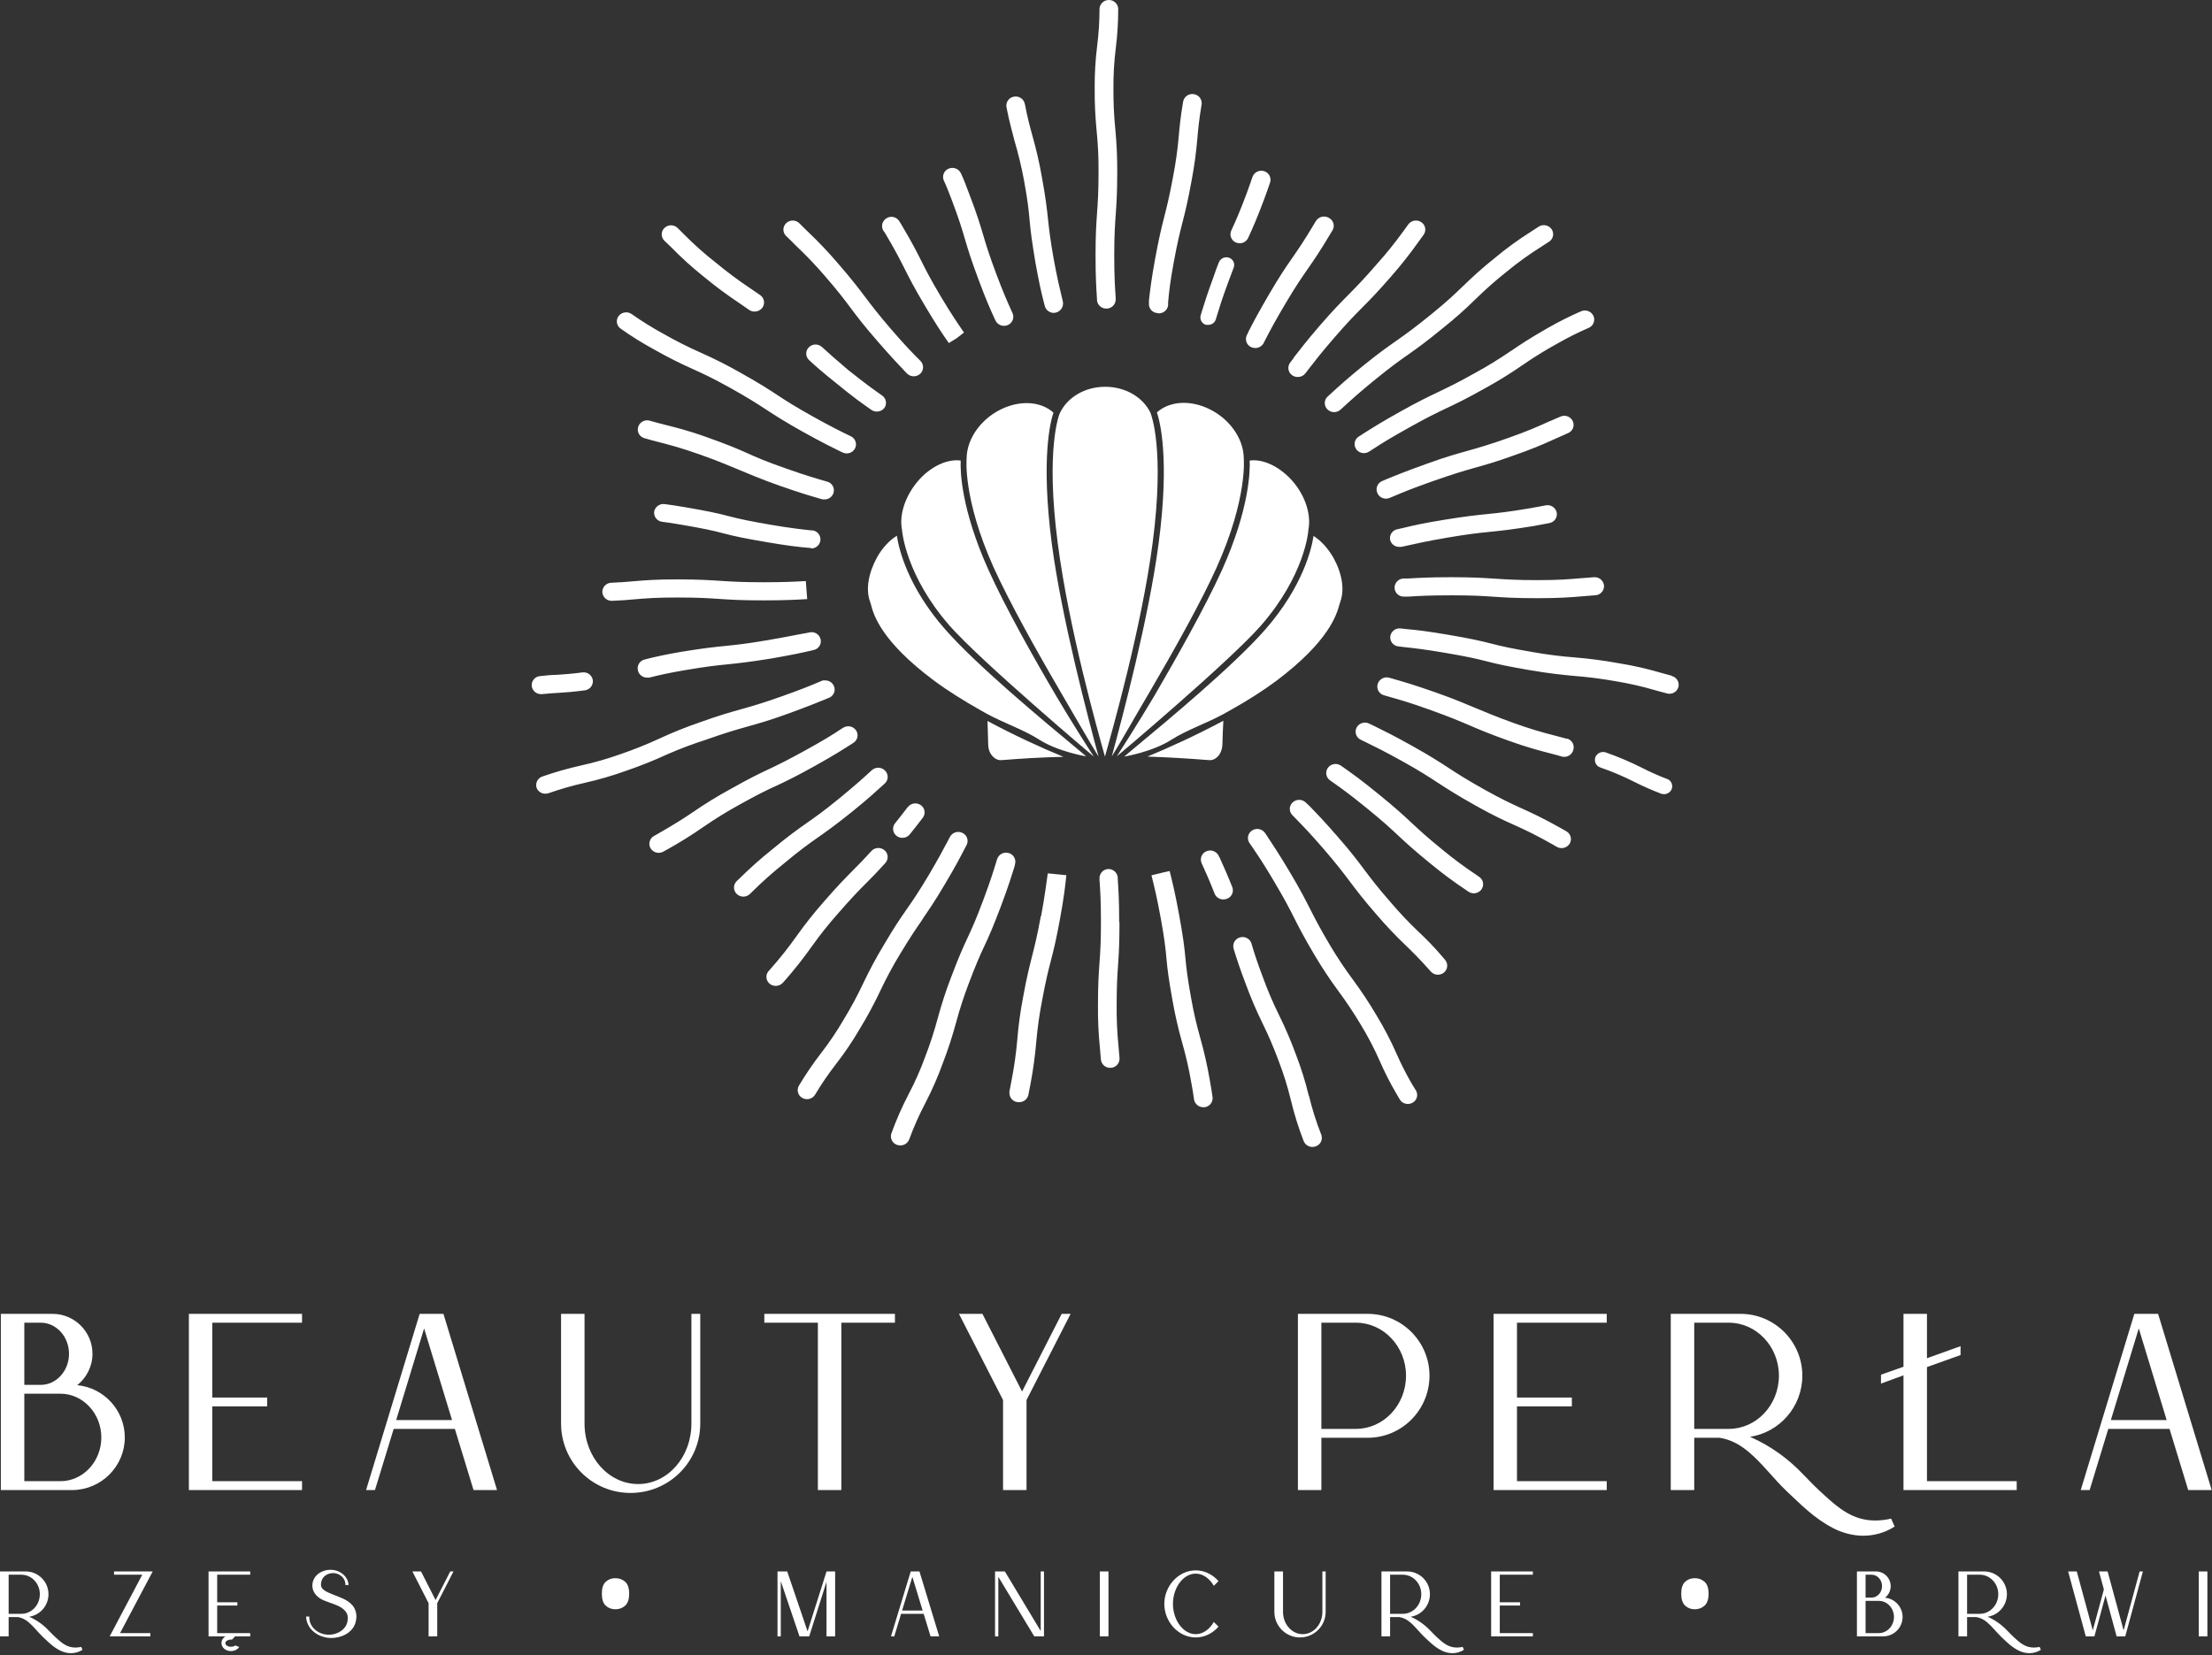 <svg width="831" height="622" viewBox="0 0 831 622" fill="none" xmlns="http://www.w3.org/2000/svg">
    <rect x="0" y="0" width="831" height="622" fill="#333333" stroke="none"/>
    <path d="M434.737 117.641C433.825 117.565 432.981 117.125 432.398 116.419C431.814 115.714 431.539 114.803 431.635 113.892V112.858C432.087 108.98 432.54 104.951 433.983 97.108C435.427 89.265 436.396 85.366 437.366 81.552C438.336 77.738 439.284 74.054 440.684 66.47C441.676 61.398 442.395 56.278 442.839 51.129C443.14 47.703 443.463 44.17 444.476 38.202C444.815 36.313 446.615 35.053 448.505 35.379C449.41 35.507 450.226 35.991 450.772 36.723C451.318 37.455 451.549 38.375 451.414 39.279C450.444 45.096 450.143 48.35 449.841 51.797C449.396 57.138 448.677 62.452 447.686 67.719C446.264 75.562 445.273 79.505 444.304 83.297C443.334 87.089 442.386 90.795 440.986 98.379C439.585 105.964 439.176 109.734 438.831 113.699V114.733C438.602 116.478 437.101 117.775 435.341 117.749L434.737 117.641ZM464.277 91.118C464.726 91.313 465.209 91.415 465.699 91.42C467.072 91.426 468.323 90.636 468.909 89.395C470.59 85.732 472.184 82.155 474.77 75.261C475.739 72.675 476.493 70.499 477.118 68.646C477.417 67.789 477.356 66.848 476.951 66.037C476.545 65.225 475.828 64.612 474.964 64.337C473.145 63.732 471.175 64.688 470.525 66.491C469.9 68.323 469.168 70.434 468.241 72.955C465.742 79.634 464.191 83.103 462.553 86.658C462.185 87.478 462.16 88.41 462.484 89.248C462.807 90.086 463.453 90.76 464.277 91.118ZM451.069 118.503C450.858 119.246 450.953 120.043 451.334 120.715C451.715 121.387 452.349 121.879 453.094 122.08C453.374 122.111 453.656 122.111 453.935 122.08C455.259 122.081 456.421 121.2 456.779 119.925L457.124 118.805C458.05 115.702 459.041 112.492 461.303 106.351C462.144 104.046 462.855 102.193 463.458 100.599C463.743 99.882 463.725 99.081 463.408 98.379C463.091 97.676 462.503 97.132 461.777 96.871C460.255 96.304 458.556 97.035 457.921 98.53C457.274 100.146 456.542 102.064 455.766 104.412C453.461 110.704 452.448 114 451.457 117.189L451.069 118.503ZM468.909 124.967L468.435 125.872C468.023 126.684 467.957 127.628 468.254 128.489C468.55 129.35 469.183 130.054 470.008 130.44C470.501 130.668 471.038 130.786 471.581 130.784C472.897 130.794 474.109 130.072 474.727 128.91L475.179 128.005C477.054 124.385 478.82 120.981 482.914 114.086C487.008 107.192 489.055 104.283 491.338 100.986C493.622 97.69 495.928 94.393 499.957 87.585L500.452 86.788C501.008 85.994 501.195 84.999 500.964 84.058C500.732 83.117 500.106 82.321 499.246 81.875C497.602 80.889 495.474 81.374 494.42 82.974L493.859 83.879C489.895 90.558 487.719 93.682 485.435 96.979C483.151 100.275 480.846 103.593 476.817 110.488C472.787 117.383 470.741 121.283 468.909 124.838V124.967ZM485.974 134.577L484.702 136.236C484.148 136.955 483.91 137.869 484.044 138.768C484.178 139.666 484.673 140.471 485.413 140.997C486.04 141.448 486.796 141.682 487.568 141.665C488.67 141.68 489.715 141.178 490.39 140.308L491.662 138.649C493.967 135.675 496.337 132.594 501.185 126.992C506.313 121.067 508.985 118.374 511.85 115.487C514.716 112.6 517.538 109.756 522.817 103.658C526.404 99.562 529.777 95.283 532.922 90.838L534.797 88.253C535.34 87.523 535.559 86.603 535.404 85.707C535.25 84.811 534.734 84.018 533.978 83.513C532.403 82.418 530.246 82.76 529.087 84.288L527.169 86.939C524.115 91.164 520.843 95.227 517.366 99.112C512.238 105.037 509.566 107.73 506.722 110.617C503.878 113.505 501.013 116.349 495.734 122.446C490.757 128.242 488.322 131.431 485.974 134.447V134.577ZM512.173 137.377C506.097 142.312 503.103 145.048 500.215 147.698L498.793 148.991C498.116 149.596 497.716 150.453 497.688 151.361C497.659 152.269 498.004 153.149 498.643 153.795C499.986 155.168 502.174 155.235 503.598 153.946L505.02 152.654C507.843 150.068 510.773 147.396 516.677 142.592C522.58 137.787 526.006 135.352 529.173 133.133C532.34 130.914 535.831 128.414 542.101 123.265C546.337 119.889 550.394 116.293 554.253 112.492C557.995 108.817 561.929 105.344 566.038 102.085C570.142 98.7 574.46 95.583 578.966 92.756L581.961 90.817C582.723 90.325 583.252 89.544 583.427 88.654C583.601 87.764 583.407 86.842 582.887 86.098C581.761 84.534 579.598 84.143 577.996 85.215L575.109 87.089C570.377 90.074 565.85 93.371 561.557 96.957C557.325 100.339 553.269 103.935 549.405 107.73C546.496 110.531 543.76 113.181 537.684 118.115C531.608 123.049 528.419 125.355 525.079 127.703C521.74 130.052 518.465 132.293 512.173 137.377ZM567.74 131.797C563.418 134.777 558.945 137.531 554.339 140.049C547.466 143.906 543.824 145.63 540.312 147.31C536.8 148.991 532.922 150.822 525.812 154.808C518.702 158.794 515.448 160.863 512.13 162.974L510.493 164.03C509.715 164.5 509.163 165.269 508.968 166.156C508.773 167.044 508.95 167.973 509.459 168.727C510.124 169.702 511.23 170.283 512.41 170.278C513.082 170.272 513.739 170.078 514.306 169.718L515.965 168.662C519.219 166.508 522.559 164.482 529.324 160.69C536.089 156.898 539.709 155.153 543.393 153.408C547.078 151.662 550.762 149.917 557.851 145.931C562.65 143.3 567.31 140.424 571.813 137.313C576.109 134.329 580.561 131.574 585.149 129.061C588.937 126.891 592.843 124.935 596.849 123.2C597.687 122.846 598.347 122.168 598.68 121.32C599.012 120.473 598.989 119.527 598.616 118.697C597.78 116.965 595.724 116.203 593.962 116.973C589.748 118.817 585.634 120.881 581.638 123.157C574.657 127.122 571.102 129.535 567.783 131.797H567.74ZM553.52 175.923C557.42 174.846 561.449 173.769 569.141 170.989C574.268 169.221 579.302 167.193 584.223 164.913L589.071 162.759C589.914 162.421 590.583 161.755 590.925 160.914C591.266 160.072 591.25 159.128 590.881 158.299C590.078 156.555 588.032 155.771 586.27 156.532C584.417 157.307 582.844 158.018 581.271 158.686C577.738 160.281 574.075 161.94 566.706 164.547C559.337 167.154 555.502 168.231 551.624 169.33C547.746 170.429 543.717 171.485 536.025 174.264C528.333 177.044 524.476 178.573 520.749 180.125L519.262 180.771C518.415 181.104 517.741 181.768 517.395 182.61C517.049 183.452 517.062 184.399 517.431 185.231C517.964 186.534 519.233 187.386 520.641 187.386C521.12 187.386 521.594 187.298 522.041 187.127L523.55 186.481C527.32 184.886 530.897 183.4 538.416 180.771C545.936 178.142 549.62 177.022 553.563 175.923H553.52ZM525.704 205.506C525.962 205.538 526.222 205.538 526.48 205.506L528.635 205.032C532.383 204.191 536.283 203.308 543.867 202.015C551.452 200.723 555.567 200.27 559.661 199.861C563.754 199.451 567.827 199.02 575.928 197.706C578.298 197.297 580.237 196.909 582.068 196.564C582.966 196.407 583.763 195.897 584.281 195.148C584.799 194.399 584.996 193.473 584.826 192.578C584.397 190.715 582.564 189.531 580.689 189.906C578.944 190.23 577.005 190.617 574.7 191.005C566.835 192.341 563 192.751 558.907 193.16C554.813 193.569 550.741 194 542.639 195.315C534.538 196.629 530.897 197.469 527.04 198.417L524.885 198.891C523.994 199.077 523.214 199.612 522.72 200.378C522.226 201.143 522.059 202.074 522.257 202.963C522.683 204.504 524.107 205.554 525.704 205.506ZM593.595 217.313C589.502 217.658 585.623 218.002 577.673 218.002C569.723 218.002 565.866 217.722 561.772 217.464C557.678 217.205 553.563 216.904 545.354 216.904C537.145 216.904 532.857 217.162 528.828 217.399H527.212C526.298 217.438 525.436 217.84 524.818 218.515C524.2 219.189 523.875 220.083 523.916 220.997C523.97 221.917 524.395 222.775 525.094 223.376C525.792 223.977 526.704 224.269 527.622 224.186H529.259C533.375 223.928 537.274 223.712 545.354 223.712C553.434 223.712 557.204 223.971 561.298 224.251C565.392 224.531 569.486 224.789 577.673 224.789C585.86 224.789 590.148 224.445 594.199 224.1L599.305 223.691C600.22 223.651 601.081 223.25 601.7 222.575C602.318 221.9 602.643 221.007 602.602 220.092C602.43 218.194 600.776 216.779 598.874 216.904C596.935 217.033 595.255 217.162 593.595 217.313ZM628.069 253.941C626.604 253.575 625.29 253.187 623.975 252.821C618.715 251.272 613.361 250.063 607.945 249.201C602.533 248.21 597.075 247.491 591.592 247.046C586.311 246.643 581.055 245.974 575.842 245.043C567.977 243.707 564.228 242.888 560.242 241.854C556.256 240.82 552.27 239.936 544.169 238.557C536.068 237.178 532.297 236.747 528.354 236.403L526.2 236.166C524.305 235.923 522.567 237.248 522.3 239.139C522.198 240.046 522.464 240.957 523.039 241.666C523.615 242.375 524.451 242.823 525.36 242.909L527.514 243.168C531.349 243.577 535.314 244.03 542.919 245.323C550.525 246.615 554.533 247.477 558.497 248.511C562.462 249.546 566.491 250.429 574.57 251.808C582.65 253.187 586.895 253.553 590.945 253.963C596.225 254.359 601.482 255.02 606.695 255.945C611.847 256.786 616.941 257.944 621.95 259.414C623.329 259.801 624.686 260.189 626.259 260.577C626.553 260.662 626.858 260.706 627.164 260.706C628.735 260.717 630.12 259.676 630.547 258.164C630.768 257.289 630.63 256.363 630.165 255.59C629.7 254.817 628.945 254.263 628.069 254.049V253.941ZM626.259 292.724C622.975 291.459 619.76 290.021 616.628 288.414C612.314 286.252 607.866 284.367 603.313 282.769C601.731 282.194 599.978 282.976 599.348 284.536C599.073 285.29 599.112 286.123 599.456 286.848C599.8 287.573 600.421 288.13 601.18 288.393C605.509 289.892 609.734 291.677 613.827 293.736C617.138 295.411 620.532 296.914 623.997 298.239C624.364 298.368 624.75 298.434 625.139 298.433C626.383 298.44 627.512 297.702 628.004 296.559C628.609 295.048 627.877 293.332 626.367 292.724H626.259ZM588.726 277.642L584.18 276.435C579.078 275.161 574.044 273.629 569.098 271.846C561.686 269.217 557.98 267.536 554.403 266.093C550.827 264.649 546.862 262.839 539.127 260.125C531.392 257.41 527.342 256.225 523.248 255.061L521.891 254.674C520.069 254.165 518.169 255.181 517.581 256.979C517.304 257.868 517.402 258.832 517.854 259.646C518.306 260.46 519.072 261.053 519.973 261.288L521.33 261.676C525.316 262.818 529.087 263.831 536.779 266.588C544.471 269.346 547.853 270.768 551.624 272.384C555.395 274 559.1 275.616 566.706 278.331C574.312 281.046 578.449 282.08 582.37 283.093C583.792 283.459 585.193 283.825 586.679 284.278C586.995 284.363 587.321 284.406 587.649 284.407C589.191 284.426 590.56 283.425 591.01 281.951C591.325 281.066 591.258 280.089 590.825 279.256C590.392 278.422 589.632 277.806 588.726 277.555V277.642ZM588.489 312.417C587.821 312.007 587.153 311.619 586.464 311.253C579.289 307.224 575.454 305.5 571.769 303.82C568.085 302.139 564.573 300.566 557.743 296.753C550.913 292.939 547.638 290.806 544.234 288.587C540.83 286.368 537.404 284.127 530.294 280.162C523.55 276.392 519.93 274.625 516.418 272.901L514.371 271.91C512.655 271.051 510.566 271.709 509.653 273.397C509.231 274.208 509.159 275.156 509.452 276.022C509.744 276.888 510.377 277.597 511.204 277.986L513.251 278.977C516.677 280.658 520.21 282.382 526.803 286.044C533.396 289.707 536.908 292.013 540.312 294.232C543.717 296.451 547.142 298.67 554.231 302.656C561.32 306.642 565.133 308.323 568.796 309.982C573.657 312.134 578.403 314.536 583.016 317.178C583.663 317.523 584.245 317.868 584.826 318.213C586.477 319.183 588.598 318.69 589.653 317.092C590.137 316.323 590.287 315.389 590.067 314.506C589.848 313.624 589.278 312.869 588.489 312.417ZM554.511 328.684C550.206 325.815 546.05 322.73 542.058 319.441C535.96 314.485 533.159 311.878 530.207 309.12C527.256 306.362 524.282 303.604 517.991 298.498C511.182 292.939 507.821 290.569 504.266 288.07L503.792 287.747C502.231 286.631 500.067 286.955 498.901 288.479C498.357 289.206 498.13 290.122 498.272 291.019C498.414 291.916 498.913 292.718 499.655 293.241L500.129 293.564C503.727 296.106 506.852 298.304 513.488 303.712C519.585 308.668 522.386 311.275 525.338 314.033C528.29 316.79 531.263 319.548 537.555 324.655C541.699 328.074 546.013 331.282 550.482 334.264L551.646 335.061C552.241 335.471 552.948 335.689 553.671 335.686C554.804 335.699 555.872 335.16 556.536 334.243C557.077 333.511 557.294 332.588 557.135 331.692C556.976 330.796 556.456 330.004 555.696 329.503L554.511 328.684ZM533.267 350.488C529.478 346.897 525.882 343.106 522.494 339.134C517.344 333.23 515.061 330.17 512.647 326.96C510.234 323.75 507.843 320.496 502.585 314.464C497.328 308.431 494.721 305.737 492.006 302.936L490.627 301.644C489.277 300.268 487.082 300.202 485.65 301.493C484.973 302.098 484.573 302.955 484.545 303.863C484.516 304.771 484.861 305.651 485.5 306.298L486.857 307.698C489.507 310.413 492.243 313.214 497.156 318.902C502.068 324.59 504.632 327.973 506.938 331.032C509.243 334.092 511.764 337.496 517.064 343.594C520.577 347.713 524.303 351.647 528.225 355.379C530.832 357.922 533.31 360.313 537.511 365.075C538.185 365.845 539.16 366.285 540.183 366.281C541.015 366.276 541.821 365.987 542.467 365.463C543.167 364.884 543.603 364.047 543.676 363.142C543.749 362.237 543.453 361.341 542.855 360.658C538.546 355.509 535.874 352.988 533.267 350.467V350.488ZM530.444 407.37C528.317 403.71 526.396 399.933 524.692 396.058C522.52 391.125 520.03 386.339 517.237 381.73C514.505 377.084 511.534 372.582 508.338 368.242C505.249 364.081 502.373 359.766 499.72 355.315C495.777 348.678 494.01 345.166 492.287 341.784C490.563 338.401 488.667 334.609 484.53 327.671C480.393 320.733 478.066 317.286 475.912 314.011L475.265 313.041C474.167 311.461 472.015 311.032 470.396 312.072C469.623 312.553 469.081 313.329 468.894 314.22C468.707 315.11 468.891 316.039 469.405 316.79L470.073 317.76C472.357 321.1 474.511 324.224 478.562 331.075C482.612 337.927 484.293 341.18 486.103 344.757C487.913 348.334 489.679 351.889 493.752 358.719C496.484 363.365 499.454 367.867 502.65 372.207C505.739 376.368 508.616 380.682 511.268 385.134C513.934 389.52 516.309 394.076 518.379 398.773C520.153 402.853 522.167 406.824 524.411 410.666L525.834 413.101C526.467 414.189 527.634 414.855 528.893 414.846C529.495 414.85 530.088 414.701 530.617 414.415C531.421 413.996 532.019 413.266 532.271 412.395C532.524 411.524 532.408 410.588 531.953 409.804L530.444 407.37ZM491.662 411.679C490.404 406.45 488.799 401.31 486.857 396.295C485.021 391.265 482.914 386.338 480.544 381.536C478.259 376.911 476.23 372.164 474.468 367.316C472.313 361.628 471.172 358.094 470.159 354.56C469.59 352.747 467.674 351.722 465.85 352.255C464.949 352.49 464.183 353.083 463.731 353.897C463.279 354.712 463.18 355.675 463.458 356.564C464.578 360.227 465.763 363.868 467.983 369.729C469.824 374.764 471.931 379.698 474.296 384.509C476.567 389.133 478.595 393.872 480.372 398.708C482.214 403.486 483.74 408.381 484.939 413.359C486.193 418.597 487.798 423.743 489.744 428.765C490.446 430.551 492.445 431.45 494.247 430.79C495.112 430.515 495.828 429.902 496.234 429.09C496.64 428.279 496.7 427.338 496.402 426.481C494.496 421.663 492.934 416.717 491.726 411.679H491.662ZM458.05 322.091L457.856 321.638C457.037 319.9 454.986 319.128 453.224 319.893C452.379 320.234 451.71 320.906 451.373 321.752C451.035 322.598 451.058 323.546 451.435 324.375L451.629 324.827C453.03 327.887 454.344 330.795 456.305 335.837C456.852 337.158 458.15 338.012 459.58 337.992C460.006 337.993 460.429 337.921 460.829 337.776C461.694 337.501 462.411 336.888 462.816 336.076C463.222 335.265 463.283 334.324 462.984 333.467C460.916 328.231 459.558 325.344 458.115 322.091H458.05ZM450.897 389.982C449.484 385.019 448.333 379.984 447.449 374.9C446.07 367.316 445.661 363.567 445.295 359.624C444.929 355.681 444.411 351.695 442.989 343.895C441.438 335.406 440.447 331.463 439.413 327.326L437.086 327.844L432.583 328.921C433.638 333.23 434.565 336.807 436.073 345.08C437.452 352.664 437.883 356.392 438.228 360.335C438.573 364.278 439.09 368.264 440.512 376.085C441.437 381.349 442.631 386.563 444.088 391.706C445.511 396.667 446.662 401.702 447.536 406.788C447.988 409.244 448.333 411.312 448.57 413.101C448.827 414.816 450.304 416.083 452.039 416.074H452.491C453.405 415.983 454.242 415.526 454.814 414.808C455.386 414.09 455.644 413.171 455.529 412.26C455.271 410.386 454.926 408.231 454.452 405.646C453.544 400.365 452.358 395.137 450.897 389.982ZM435.815 328.124L436.913 327.887L439.219 327.326L435.815 328.124ZM420.452 346.567C420.452 338.336 420.172 334.394 419.914 330.235V329.761C419.753 327.857 418.092 326.436 416.186 326.572C414.35 326.743 412.974 328.329 413.062 330.171V330.645C413.342 334.695 413.601 338.53 413.601 346.545C413.601 354.56 413.321 358.008 413.041 361.994C412.76 365.98 412.48 369.944 412.48 377.895C412.439 383.204 412.683 388.512 413.213 393.796C413.342 395.175 413.45 396.554 413.579 398.105C413.727 399.915 415.253 401.301 417.07 401.272H417.307C418.221 401.228 419.081 400.821 419.695 400.142C420.31 399.463 420.629 398.567 420.582 397.652C420.452 396.036 420.323 394.593 420.194 393.171C419.689 388.088 419.459 382.981 419.504 377.873C419.504 370.16 419.763 366.411 420.043 362.446C420.323 358.482 420.56 354.496 420.56 346.545L420.452 346.567ZM391.021 344.24C389.642 351.846 388.694 355.487 387.724 359.322C386.755 363.157 385.742 367.057 384.32 374.9C383.314 380.143 382.595 385.437 382.165 390.758C381.724 395.878 381.004 400.97 380.011 406.012C379.817 407.068 379.623 408.059 379.45 408.986L379.213 410.127V410.795C379.229 411.741 379.632 412.639 380.329 413.278C381.026 413.918 381.954 414.243 382.898 414.178C384.588 414.188 386.045 412.993 386.367 411.334L386.561 410.257C386.755 409.309 386.97 408.296 387.164 407.197C388.147 401.951 388.866 396.658 389.319 391.339C389.767 386.22 390.486 381.128 391.473 376.085C392.874 368.458 393.8 364.816 394.791 361.003C395.782 357.189 396.773 353.268 398.195 345.447C399.725 337.087 400.156 333.101 400.609 328.878L393.628 328.188C393.024 332.239 392.615 336.117 391.128 344.218L391.021 344.24ZM381.282 324.849C381.567 323.963 381.474 322.999 381.025 322.183C380.577 321.368 379.812 320.773 378.912 320.539C377.096 320.029 375.199 321.034 374.603 322.823L374.473 323.233C373.288 327.111 372.189 330.752 369.41 338.186C366.631 345.619 365.101 348.959 363.42 352.557C361.74 356.155 360.102 359.818 357.301 367.251C355.401 372.191 353.754 377.225 352.367 382.333C351.044 387.337 349.447 392.264 347.584 397.092C345.823 401.932 343.735 406.647 341.336 411.205C338.852 415.959 336.692 420.875 334.872 425.921C334.579 426.778 334.643 427.716 335.048 428.526C335.453 429.336 336.165 429.95 337.027 430.23C337.416 430.357 337.823 430.423 338.233 430.424C339.669 430.447 340.975 429.594 341.53 428.269C343.29 423.467 345.37 418.788 347.756 414.264C350.233 409.47 352.392 404.518 354.22 399.441C356.147 394.447 357.808 389.355 359.197 384.186C360.531 379.24 362.113 374.365 363.937 369.578C366.652 362.382 368.247 358.805 369.884 355.336C371.522 351.867 373.224 348.011 376.046 340.491C378.869 332.971 380.032 329.136 381.26 325.172L381.282 324.849ZM346.485 345.533C348.64 342.279 351.096 338.918 355.104 332.045C358.788 325.861 360.662 322.285 362.3 319.117L363.119 317.566C363.54 316.761 363.616 315.818 363.327 314.956C363.038 314.094 362.411 313.387 361.589 312.998C359.874 312.127 357.776 312.787 356.87 314.485L356.052 316.058C354.349 319.268 352.626 322.522 349.028 328.641C345.042 335.32 342.887 338.444 340.582 341.741C338.276 345.037 335.992 348.355 331.963 355.228C329.201 359.803 326.669 364.513 324.379 369.341C322.172 374.038 319.712 378.613 317.01 383.044C314.424 387.496 311.544 391.772 308.392 395.843C305.408 399.703 302.66 403.739 300.161 407.93C299.685 408.707 299.549 409.645 299.785 410.526C300.021 411.406 300.609 412.15 301.411 412.584C303.081 413.543 305.211 412.999 306.216 411.356C308.588 407.368 311.208 403.533 314.059 399.872C317.366 395.6 320.389 391.116 323.108 386.448C325.908 381.847 328.461 377.101 330.757 372.228C332.958 367.575 335.396 363.037 338.061 358.633C342.133 351.867 344.309 348.743 346.593 345.447L346.485 345.533ZM341.034 303.26C339.612 305.113 338.212 306.944 336.272 309.357C335.692 310.055 335.426 310.962 335.536 311.863C335.646 312.765 336.123 313.581 336.854 314.119C337.472 314.594 338.229 314.851 339.009 314.851C340.075 314.853 341.086 314.379 341.767 313.559C343.77 311.081 345.192 309.249 346.658 307.31C347.216 306.59 347.454 305.672 347.315 304.772C347.177 303.871 346.674 303.067 345.925 302.549C344.406 301.499 342.34 301.769 341.142 303.173L341.034 303.26ZM314.748 343.357C319.876 337.453 322.548 334.738 325.392 331.873C327.546 329.718 329.572 327.671 332.61 324.288C333.22 323.62 333.53 322.731 333.469 321.828C333.408 320.925 332.981 320.086 332.286 319.505C330.817 318.262 328.627 318.405 327.331 319.828C324.401 323.082 322.418 325.064 320.35 327.154C317.549 329.977 314.64 332.907 309.383 338.983C305.813 343.037 302.455 347.273 299.321 351.673C296.352 355.879 293.159 359.921 289.755 363.782L288.828 364.816C288.203 365.477 287.877 366.366 287.926 367.274C287.975 368.183 288.395 369.031 289.087 369.621C289.739 370.183 290.574 370.49 291.435 370.483C292.421 370.482 293.364 370.077 294.042 369.363L295.034 368.264C298.6 364.189 301.951 359.932 305.074 355.509C308.083 351.291 311.312 347.235 314.748 343.357ZM307.056 314.851C310.31 312.567 313.692 310.197 319.984 305.134C326.275 300.071 329.227 297.291 332.459 294.361C333.116 293.735 333.488 292.867 333.488 291.959C333.488 291.051 333.116 290.183 332.459 289.556C331.108 288.185 328.912 288.137 327.503 289.449C324.358 292.336 321.47 294.964 315.351 299.985C309.232 305.005 306.043 307.181 302.898 309.4C299.752 311.619 296.197 314.119 289.97 319.29C285.696 322.714 281.604 326.361 277.711 330.214L276.763 331.119C276.111 331.748 275.743 332.615 275.743 333.521C275.743 334.427 276.111 335.294 276.763 335.923C278.145 337.278 280.357 337.278 281.74 335.923L282.688 334.997C286.437 331.295 290.378 327.792 294.495 324.504C300.571 319.419 303.717 317.2 307.056 314.851ZM291.974 295.137C295.594 293.413 299.343 291.625 306.431 287.66C313.52 283.696 316.687 281.649 320.005 279.538L320.587 279.15C321.362 278.676 321.908 277.906 322.1 277.018C322.291 276.131 322.11 275.203 321.6 274.453C320.51 272.875 318.365 272.446 316.752 273.483L316.149 273.849C312.917 276.004 309.685 278.029 302.898 281.778C296.111 285.527 292.405 287.359 288.871 289.018C285.338 290.677 281.481 292.53 274.392 296.537C269.567 299.158 264.885 302.035 260.366 305.156C257.177 307.31 253.902 309.465 247.072 313.365L245.693 314.14C244.897 314.579 244.313 315.322 244.073 316.198C243.834 317.075 243.96 318.012 244.422 318.794C245.074 319.844 246.224 320.481 247.46 320.475C248.081 320.476 248.69 320.312 249.227 320.001L250.584 319.268C255.33 316.63 259.94 313.754 264.395 310.65C268.747 307.65 273.249 304.875 277.883 302.333C284.691 298.541 288.096 296.882 291.866 295.18L291.974 295.137ZM265.429 277.9C272.906 275.25 276.633 274.216 280.512 273.117C284.39 272.018 288.419 270.962 296.111 268.161C303.803 265.36 307.444 263.852 311.193 262.322C312.601 261.874 313.558 260.568 313.563 259.09C313.528 257.183 311.959 255.662 310.051 255.686H309.125L308.435 255.966C304.686 257.561 301.131 259.047 293.633 261.698C286.135 264.348 282.429 265.382 278.551 266.481C274.673 267.58 270.665 268.635 262.973 271.415C257.793 273.188 252.708 275.231 247.74 277.534C242.954 279.746 238.056 281.709 233.067 283.416C228.136 285.169 223.099 286.609 217.985 287.725C213.171 288.808 208.423 290.168 203.765 291.797C202.904 292.077 202.191 292.691 201.786 293.501C201.381 294.311 201.318 295.249 201.61 296.106C202.155 297.439 203.467 298.297 204.907 298.261C205.31 298.26 205.71 298.194 206.092 298.067C210.523 296.511 215.041 295.216 219.623 294.189C225.001 292.979 230.297 291.432 235.481 289.556C240.666 287.776 245.757 285.734 250.735 283.437C255.499 281.354 260.367 279.52 265.322 277.943L265.429 277.9ZM288.376 240.561C280.533 241.918 276.676 242.306 272.604 242.716C268.532 243.125 264.417 243.556 256.359 244.87C249.895 245.969 246.103 246.831 242.289 247.8C241.353 247.986 240.538 248.556 240.043 249.371C239.547 250.186 239.416 251.172 239.682 252.088C240.109 253.6 241.493 254.641 243.065 254.63C243.358 254.663 243.655 254.663 243.948 254.63C247.611 253.682 251.317 252.864 257.479 251.808C265.3 250.472 269.157 250.063 273.229 249.653C277.301 249.244 281.416 248.792 289.496 247.499C297.102 246.184 301.045 245.344 304.858 244.461L305.656 244.267C306.553 244.092 307.341 243.559 307.837 242.791C308.333 242.022 308.495 241.085 308.284 240.195C307.818 238.339 305.943 237.205 304.083 237.652L303.286 237.825C299.558 238.449 295.701 239.311 288.268 240.583L288.376 240.561ZM203.636 260.836C205.79 260.599 207.643 260.491 209.496 260.383C212.362 260.189 215.335 260.017 219.709 259.414C220.616 259.306 221.443 258.84 222.006 258.12C222.568 257.4 222.819 256.485 222.704 255.578C222.395 253.693 220.628 252.407 218.739 252.691C214.624 253.23 211.909 253.402 209.044 253.596C207.105 253.596 205.208 253.833 202.903 254.07C201.987 254.136 201.136 254.568 200.544 255.27C199.951 255.972 199.668 256.884 199.757 257.798C199.977 259.552 201.48 260.86 203.248 260.836H203.636ZM229.922 225.78C233.455 225.651 235.998 225.436 238.54 225.199C242.612 224.854 246.469 224.531 254.355 224.531C262.241 224.531 266.205 224.789 270.299 225.069C274.392 225.35 278.508 225.608 286.717 225.608C294.926 225.608 299.106 225.371 303.242 225.134L302.725 218.347C298.61 218.584 294.732 218.8 286.717 218.8C278.702 218.8 274.888 218.541 270.794 218.282C266.701 218.024 262.564 217.722 254.355 217.722C246.146 217.722 241.966 218.089 237.915 218.433C235.481 218.649 233.024 218.864 229.663 218.993C228.749 219.01 227.879 219.39 227.244 220.049C226.61 220.707 226.263 221.591 226.28 222.505C226.396 224.408 228.017 225.866 229.922 225.78ZM304.815 206.087C306.622 206.09 308.116 204.681 308.22 202.877C308.323 201.074 306.999 199.503 305.203 199.301H304.729C300.894 198.891 296.908 198.46 289.259 197.146C281.61 195.832 277.646 194.991 273.66 193.936C269.674 192.88 265.666 192.018 257.608 190.639C254.419 190.079 251.877 189.713 249.679 189.432C247.787 189.175 246.035 190.476 245.736 192.363C245.581 194.186 246.877 195.812 248.688 196.069C250.843 196.327 253.213 196.693 256.294 197.232C264.137 198.568 267.907 199.387 271.872 200.442C275.836 201.498 279.865 202.338 287.945 203.717C296.025 205.096 299.903 205.527 303.867 205.872H304.341L304.815 206.087ZM309.836 187.666C311.322 187.659 312.64 186.706 313.111 185.296C313.402 184.41 313.312 183.443 312.863 182.626C312.413 181.808 311.645 181.215 310.74 180.986C307.013 179.931 303.178 178.832 295.4 176.096C287.622 173.359 284.304 171.916 280.555 170.213C276.806 168.511 273.057 166.982 265.472 164.267C257.888 161.552 253.622 160.604 249.701 159.591C247.934 159.139 246.167 158.686 244.077 158.083C242.26 157.56 240.356 158.57 239.768 160.367C239.477 161.253 239.567 162.22 240.016 163.037C240.465 163.854 241.234 164.448 242.138 164.676C244.293 165.323 246.146 165.775 247.956 166.249C251.92 167.283 255.648 168.231 263.038 170.838C270.428 173.445 274.155 175.148 277.732 176.591C281.309 178.035 285.273 179.845 293.051 182.581C300.829 185.317 304.966 186.502 308.801 187.601C309.112 187.67 309.432 187.692 309.749 187.666H309.836ZM245.65 131.28C250.421 134.001 255.325 136.482 260.345 138.713C264.05 140.394 267.541 141.967 274.371 145.78C281.201 149.594 284.476 151.727 287.88 153.946C291.285 156.166 294.71 158.406 301.82 162.371C308.931 166.335 312.593 168.102 316.127 169.847L316.493 170.02C316.984 170.255 317.521 170.38 318.066 170.386C319.382 170.395 320.594 169.673 321.212 168.511C321.624 167.7 321.69 166.755 321.393 165.894C321.097 165.033 320.464 164.329 319.639 163.944L319.251 163.75C315.761 162.069 312.163 160.302 305.332 156.489C298.502 152.675 295.206 150.542 291.802 148.301C288.397 146.061 284.993 143.863 277.883 139.898C273.154 137.208 268.292 134.756 263.318 132.551C258.48 130.41 253.756 128.022 249.162 125.398C245.075 123.169 241.119 120.709 237.312 118.029C235.741 116.923 233.579 117.245 232.399 118.762C231.852 119.486 231.626 120.402 231.772 121.298C231.919 122.194 232.426 122.99 233.175 123.502C237.173 126.343 241.339 128.94 245.65 131.28ZM308.801 130.397C307.383 129.102 305.195 129.159 303.846 130.526C303.205 131.17 302.856 132.048 302.881 132.956C302.905 133.864 303.301 134.722 303.975 135.331C306.28 137.485 309.103 139.985 314.102 143.949C320.565 149.292 324.013 151.684 327.309 153.989C327.934 154.444 328.692 154.679 329.464 154.657C330.572 154.656 331.615 154.138 332.286 153.257C333.287 151.75 332.915 149.722 331.446 148.668C328.107 146.319 324.982 144.1 318.519 138.929C313.757 134.878 311.021 132.443 308.801 130.397ZM252.179 92.928C256.019 96.861 260.099 100.552 264.395 103.981C268.608 107.461 272.995 110.726 277.538 113.763C278.766 114.603 279.994 115.422 281.373 116.413C281.999 116.865 282.756 117.1 283.528 117.081C284.642 117.08 285.692 116.563 286.372 115.681C286.916 114.954 287.143 114.038 287.001 113.141C286.859 112.244 286.36 111.442 285.618 110.919C284.196 109.906 282.925 109.045 281.653 108.204C277.279 105.277 273.058 102.127 269.006 98.767C264.87 95.541 260.941 92.058 257.242 88.339C256.402 87.456 255.54 86.594 254.57 85.667C253.191 84.326 250.994 84.326 249.615 85.667C248.957 86.293 248.585 87.162 248.585 88.07C248.585 88.978 248.957 89.846 249.615 90.472L252.179 92.928ZM298.869 92.174C302.653 95.733 306.249 99.487 309.642 103.421C314.791 109.346 317.075 112.384 319.488 115.616C321.901 118.848 324.336 122.08 329.572 128.113C334.807 134.146 337.651 137.119 340.431 140.049L340.732 140.351C342.086 141.706 344.265 141.763 345.688 140.48C346.358 139.865 346.75 139.004 346.775 138.094C346.799 137.185 346.454 136.304 345.817 135.654L345.516 135.352C342.672 132.487 339.978 129.75 334.872 123.825C329.766 117.9 327.395 114.754 325.09 111.695C322.785 108.635 320.221 105.231 314.942 99.133C311.473 95.063 307.798 91.173 303.932 87.477C302.79 86.357 301.648 85.323 300.355 83.944C299.006 82.577 296.818 82.52 295.4 83.814C294.725 84.423 294.33 85.281 294.305 86.189C294.281 87.097 294.63 87.975 295.271 88.619C296.585 89.869 297.77 91.011 298.869 92.174ZM332.308 87.262C336.316 94.005 338.018 97.367 339.828 100.965C341.637 104.563 343.426 108.075 347.498 114.927C351.57 121.778 353.962 125.376 356.461 128.91L359.37 127.122L362.149 124.967C359.844 121.584 357.668 118.503 353.531 111.565C349.394 104.628 347.799 101.417 346.097 98.013C344.395 94.609 342.478 90.838 338.341 83.9L338.125 83.577C337.98 83.325 337.822 83.081 337.651 82.845C336.503 81.333 334.351 81.025 332.825 82.155C332.07 82.683 331.562 83.495 331.416 84.404C331.27 85.314 331.498 86.243 332.049 86.981L332.308 87.262ZM357.581 75.196C360.339 82.5 361.417 86.12 362.537 89.955C363.657 93.79 364.821 97.582 367.6 105.037C370.38 112.492 371.909 115.961 373.547 119.516L373.956 120.399C374.767 122.134 376.805 122.915 378.567 122.166C379.412 121.823 380.082 121.155 380.427 120.311C380.772 119.467 380.761 118.52 380.398 117.685L379.989 116.801C378.438 113.354 376.843 109.777 374.193 102.71C371.543 95.643 370.38 91.743 369.302 88.102C368.225 84.461 367.018 80.432 364.174 73.02C362.968 69.788 362.02 67.289 361.029 65.177C360.234 63.426 358.191 62.624 356.418 63.367C355.571 63.701 354.896 64.364 354.547 65.205C354.197 66.045 354.204 66.992 354.565 67.827C355.47 69.723 356.418 72.115 357.581 75.196ZM384.665 67.59C386.065 75.239 386.474 78.988 386.819 82.953C387.164 86.917 387.681 90.838 388.974 98.595C390.31 105.92 391.128 109.734 392.098 113.397L392.486 114.927C392.873 116.489 394.28 117.584 395.89 117.577C396.929 117.555 397.907 117.08 398.566 116.276C399.225 115.472 399.499 114.42 399.316 113.397L398.95 111.867C398.088 108.269 397.183 104.563 395.868 97.431C394.533 89.912 394.102 86.012 393.714 82.349C393.326 78.686 392.852 74.399 391.408 66.513C390.496 61.283 389.309 56.105 387.853 51C386.948 47.725 386.087 44.536 385.009 39.042C384.62 37.167 382.794 35.956 380.916 36.327C380.015 36.474 379.211 36.977 378.684 37.722C378.158 38.468 377.952 39.393 378.115 40.291C379.257 46.13 380.269 49.513 381.088 52.767C382.532 57.644 383.726 62.591 384.665 67.59ZM415.626 115.961H415.863C416.778 115.916 417.637 115.51 418.252 114.83C418.866 114.151 419.185 113.256 419.138 112.341V111.867C418.858 107.816 418.599 103.981 418.599 95.966C418.599 87.951 418.88 84.504 419.16 80.518C419.44 76.532 419.72 72.567 419.72 64.617C419.755 59.294 419.518 53.972 419.009 48.673C418.494 43.562 418.256 38.426 418.298 33.289C418.249 28.197 418.544 23.108 419.181 18.056C419.789 13.203 420.091 8.317 420.086 3.426C420.081 2.505 419.706 1.623 419.046 0.98C418.386 0.336 417.496 -0.017 416.574 0.001C414.675 -0.024 413.109 1.484 413.062 3.383C413.06 8.015 412.765 12.643 412.179 17.237C411.516 22.54 411.207 27.881 411.252 33.224C411.21 38.563 411.455 43.899 411.985 49.212C412.503 54.337 412.74 59.487 412.696 64.638C412.696 72.352 412.416 76.101 412.136 80.087C411.856 84.073 411.575 88.037 411.575 95.988C411.575 103.938 411.834 108.161 412.114 112.341V112.815C412.283 114.62 413.813 115.991 415.626 115.961Z" fill="white"/>
    <path d="M469.48 173.067C474.026 172.443 479.463 174.761 484.009 179.129C489.892 184.833 492.834 192.945 491.497 199.274V199.363C491.497 199.452 491.497 199.452 491.497 199.541C491.497 199.719 490.16 216.21 473.758 235.017C461.992 248.477 420.544 283.419 419.563 284.221C419.831 283.864 428.12 270.85 433.558 261.669C441.669 247.764 452.722 228.243 459.14 214.07C469.391 191.162 469.658 176.9 469.48 173.067ZM376.243 285.647C375.173 285.736 374.193 285.38 373.301 284.577C372.053 283.508 371.251 281.725 371.251 279.764C371.162 276.822 371.073 273.881 370.984 270.939C380.967 276.288 391.218 281.012 399.508 284.399C391.574 284.577 383.909 285.023 376.243 285.647ZM415.106 284.31C412.343 274.505 401.469 235.909 397.368 204.087C392.733 168.7 397.903 155.686 398.17 155.24C401.023 149.179 407.708 145.346 415.196 145.346C422.683 145.346 429.368 149.179 432.221 155.151C432.399 155.686 437.658 168.521 433.023 203.998C428.833 235.909 417.87 274.505 415.106 284.31ZM435.251 204.354C439.53 172.087 435.697 158.182 434.627 154.973C439.084 150.961 446.215 150.248 453.168 153.19C461.368 156.666 467.162 164.421 467.251 172.087V172.176C467.251 172.354 468.767 187.151 457.09 213.179C451.296 226.104 441.045 244.377 432.132 259.619C426.694 268.8 420.9 279.14 417.691 284.221C421.613 269.692 431.508 232.611 435.251 204.354ZM459.229 279.764C459.14 281.725 458.427 283.508 457.179 284.577C456.288 285.38 455.307 285.736 454.237 285.647C446.572 285.023 438.817 284.577 431.062 284.31C439.262 280.923 449.602 276.199 459.586 270.85C459.407 273.792 459.318 276.822 459.229 279.764ZM503.53 226.104C503.441 226.371 503.352 226.817 503.173 227.262C502.104 231.006 499.341 240.9 479.463 255.875C474.293 259.708 468.232 263.541 461.814 267.107C461.101 267.552 460.299 267.909 459.586 268.354C452.99 271.92 445.769 274.327 440.065 277.981C432.845 282.616 422.327 284.31 422.327 284.31C422.327 284.31 424.555 282.438 425.625 281.547C438.817 270.583 463.419 250.171 475.363 236.533C489.446 220.399 492.744 206.226 493.458 201.413C496.221 203.106 498.806 205.959 500.856 209.435C504.154 215.318 505.224 221.469 503.53 226.104ZM371.34 214.159C377.669 228.243 388.722 247.853 396.923 261.758C402.36 271.029 410.65 283.953 410.917 284.31C409.936 283.508 368.577 248.566 356.722 235.106C340.232 216.21 338.984 199.719 338.895 199.541C338.895 199.452 338.895 199.452 338.895 199.363V199.274C337.558 192.945 340.588 184.923 346.382 179.129C350.839 174.761 356.365 172.443 360.911 173.067C360.733 176.9 361 191.162 371.34 214.159ZM412.7 284.31C409.491 279.14 403.608 268.889 398.26 259.708C389.346 244.466 379.184 226.193 373.301 213.268C361.624 187.24 363.14 172.354 363.14 172.265V172.176C363.229 164.51 369.023 156.755 377.223 153.279C384.176 150.337 391.307 151.051 395.764 155.062C394.694 158.182 390.95 172.087 395.14 204.354C398.884 232.611 408.778 269.692 412.7 284.31ZM329.535 209.346C331.496 205.87 334.17 203.017 336.934 201.324C337.647 206.137 340.945 220.399 355.028 236.444C366.973 250.081 391.574 270.494 404.767 281.458C405.836 282.349 408.065 284.221 408.065 284.221C408.065 284.221 397.546 282.527 390.326 277.892C384.622 274.238 377.402 271.831 370.805 268.265C370.092 267.82 369.29 267.463 368.577 267.017C362.248 263.452 356.098 259.619 350.928 255.786C330.961 240.9 328.198 231.006 327.218 227.262C327.129 226.817 326.95 226.371 326.861 226.104C325.167 221.469 326.237 215.318 329.535 209.346Z" fill="white"/>
    <path d="M19.738 493.724H0.315V559.946H27.23C38.066 559.83 46.884 551.012 46.884 540.177C46.884 529.937 39.026 521.465 29.017 520.524C32.475 517.776 34.742 513.492 34.742 508.728C34.742 500.505 28.076 493.724 19.738 493.724ZM9.133 556.603V523.732H22.715C31.169 523.732 38.066 531.128 38.066 540.177C38.066 549.226 31.169 556.603 22.715 556.603H9.133ZM9.133 520.408V497.047H15.319C21.159 497.047 25.924 502.292 25.924 508.728C25.924 515.164 21.159 520.408 15.319 520.408H9.133ZM113.471 497.047V493.724H70.956V559.946H113.471V556.603H79.754V528.496H100.369V525.173H79.754V497.047H113.471ZM166.591 493.724H157.657L137.524 559.946H140.866L147.898 536.95H170.875L177.906 559.946H186.724L166.591 493.724ZM148.839 533.626L159.329 499.199L169.818 533.626H148.839ZM219.595 534.932V493.724H210.777V534.932C210.777 549.341 222.458 561.022 236.866 561.022C251.41 561.022 263.071 549.341 263.071 534.932V493.724H259.747V534.932C259.747 547.554 250.814 557.679 239.729 557.679C228.644 557.679 219.595 547.554 219.595 534.932ZM336.209 497.047V493.724H287.143V497.047H307.258V559.946H316.076V497.047H336.209ZM383.969 522.906L369.08 493.724H360.262L376.823 526.114V559.946H385.641V526.114L402.201 493.724H398.858L383.969 522.906ZM513.801 493.724H487.596V559.946H496.414V540.292H513.801C526.673 540.292 537.028 529.803 537.028 516.95C537.028 504.194 526.673 493.724 513.801 493.724ZM496.414 536.95V497.047H509.401C519.756 497.047 528.209 505.981 528.209 516.95C528.209 528.016 519.756 536.95 509.401 536.95H496.414ZM603.615 497.047V493.724H561.1V559.946H603.615V556.603H569.899V528.496H590.512V525.173H569.899V497.047H603.615ZM653.872 493.724H627.668V559.946H636.486V540.292H646.015C650.068 540.888 653.757 542.905 656.984 545.652C662.095 549.937 666.148 555.546 671.278 560.426C676.503 565.306 681.748 570.781 688.895 574.354C692.122 576.026 696.157 577.102 699.98 577.102C704.149 577.102 708.318 575.911 711.776 573.644L710.45 570.666C708.433 571.146 706.416 571.377 704.495 571.377C696.157 571.377 690.797 566.862 684.976 561.502C682.459 559.235 679.961 556.737 677.579 554.221C671.873 548.15 665.072 543.27 657.445 539.927C668.531 538.275 677.099 528.612 677.099 516.95C677.099 504.194 666.744 493.724 653.872 493.724ZM636.486 536.95V497.047H649.473C659.828 497.047 668.3 505.981 668.3 516.95C668.3 528.016 659.828 536.95 649.473 536.95H636.486ZM715.099 513.608L706.646 516.585V519.928L715.099 516.835V559.946H757.634V556.603H723.917V513.723L736.539 509.208V505.865L723.917 510.399V493.724H715.099V513.608ZM810.754 493.724H801.82L781.686 559.946H785.029L792.041 536.95H815.038L822.069 559.946H830.887L810.754 493.724ZM793.002 533.626L803.492 499.199L813.962 533.626H793.002Z" fill="white"/>
    <path d="M9.663 590.519H0V614.918H3.247V607.675H6.762C8.261 607.906 9.606 608.636 10.797 609.654C12.68 611.229 14.178 613.285 16.061 615.091C18.001 616.897 19.922 618.914 22.554 620.22C23.745 620.835 25.244 621.238 26.646 621.238C28.183 621.238 29.72 620.797 30.988 619.97L30.508 618.875C29.759 619.048 29.009 619.125 28.299 619.125C25.244 619.125 23.265 617.454 21.113 615.494C20.191 614.649 19.269 613.727 18.385 612.805C16.291 610.576 13.775 608.77 10.97 607.541C15.062 606.926 18.212 603.372 18.212 599.068C18.212 594.381 14.389 590.519 9.663 590.519ZM3.247 606.445V591.749H8.03C11.854 591.749 14.966 595.034 14.966 599.068C14.966 603.16 11.854 606.445 8.03 606.445H3.247ZM42.842 591.749H53.447L41.209 614.918H56.482V613.688H45.109L57.366 590.519H42.842V591.749ZM94.002 591.749V590.519H78.345V614.918H84.704C83.82 615.436 83.205 616.359 83.205 617.454C83.205 619.125 84.781 620.451 86.759 620.451C88.123 620.451 89.257 619.836 89.872 618.914L88.392 618.337C87.989 618.645 87.412 618.818 86.759 618.818C85.626 618.818 84.665 618.261 84.665 617.454C84.665 616.493 86.068 616.109 86.855 616.109L87.028 616.147H87.163L88.296 614.918H94.002V613.688H81.591V603.333H89.18V602.104H81.591V591.749H94.002ZM116.211 607.464H114.981C115.192 612.42 119.803 615.533 124.452 615.533C128.141 615.533 132.31 613.688 133.501 609.923C133.981 608.424 134.077 606.791 133.501 605.178C132.444 602.142 129.37 600.874 126.604 599.779C125.432 599.299 124.241 598.895 123.184 598.377C122.089 597.839 120.725 597.109 120.591 595.745C120.552 595.341 120.591 594.899 120.687 594.477C121.129 592.325 123.108 591.134 125.163 591.134C126.47 591.134 127.622 591.653 128.544 592.536C129.37 593.324 129.851 594.515 129.736 595.61H130.946C130.735 592.133 127.449 589.904 124.203 589.904C120.687 589.904 117.344 592.191 117.344 595.879C117.344 598.55 119.419 600.528 121.782 601.45C123.05 601.969 124.279 602.373 125.471 602.815C127.276 603.468 129.467 604.524 130.331 606.369C130.696 607.099 130.696 608.194 130.562 609.116C130.081 612.42 126.662 614.303 123.588 614.303C120.956 614.303 118.439 613.112 117.037 610.845C116.422 609.827 116.115 608.636 116.211 607.464ZM163.644 601.278L158.169 590.519H154.922L161.012 602.449V614.918H164.259V602.449L170.368 590.519H169.138L163.644 601.278ZM226.101 598.895C226.101 596.795 226.587 595.296 227.561 594.4C228.547 593.503 229.757 593.055 231.192 593.055C232.626 593.055 233.849 593.503 234.861 594.4C235.86 595.296 236.36 596.795 236.36 598.895C236.36 600.97 235.86 602.462 234.861 603.372C233.849 604.281 232.626 604.736 231.192 604.736C229.757 604.736 228.547 604.281 227.561 603.372C226.587 602.462 226.101 600.97 226.101 598.895ZM303.389 613.035L295.742 590.519H292.092V614.918H293.322V594.169L300.353 614.918H304.003L310.497 594.419V614.918H313.744V590.519H310.497V590.558L303.389 613.035ZM345.423 590.519H342.138L334.723 614.918H335.952L338.527 606.445H346.999L349.592 614.918H352.839L345.423 590.519ZM338.892 605.216L342.753 592.536L346.615 605.216H338.892ZM390.974 590.519V612.901L377.507 590.519H373.818V614.918H375.048V592.536L388.553 614.918H392.204V590.519H390.974ZM416.429 590.519H413.183V614.918H416.429V590.519ZM449.204 615.321C452.585 615.321 455.621 613.727 457.773 611.268L456.005 609.519C454.43 612.247 451.971 614.092 449.204 614.092C444.478 614.092 440.655 608.77 440.655 602.718C440.655 596.667 444.478 591.345 449.204 591.345C451.971 591.345 454.43 593.19 456.005 595.918L457.773 594.169C455.621 591.71 452.585 590.116 449.204 590.116C442.711 590.116 437.408 595.994 437.408 602.718C437.408 609.423 442.672 615.321 449.204 615.321ZM481.998 605.696V590.519H478.752V605.696C478.752 611.018 483.055 615.321 488.357 615.321C493.717 615.321 498.021 611.018 498.021 605.696V590.519H496.791V605.696C496.791 610.345 493.487 614.092 489.414 614.092C485.322 614.092 481.998 610.345 481.998 605.696ZM528.644 590.519H518.981V614.918H522.227V607.675H525.743C527.241 607.906 528.606 608.636 529.777 609.654C531.679 611.229 533.159 613.285 535.041 615.091C536.982 616.897 538.922 618.914 541.554 620.22C542.726 620.835 544.224 621.238 545.627 621.238C547.164 621.238 548.701 620.797 549.969 619.97L549.488 618.875C548.739 619.048 547.99 619.125 547.298 619.125C544.224 619.125 542.246 617.454 540.094 615.494C539.172 614.649 538.25 613.727 537.385 612.805C535.272 610.576 532.774 608.77 529.97 607.541C534.042 606.926 537.193 603.372 537.193 599.068C537.193 594.381 533.389 590.519 528.644 590.519ZM522.227 606.445V591.749H527.011C530.834 591.749 533.946 595.034 533.946 599.068C533.946 603.16 530.834 606.445 527.011 606.445H522.227ZM575.866 591.749V590.519H560.189V614.918H575.866V613.688H563.436V603.333H571.044V602.104H563.436V591.749H575.866ZM631.599 598.895C631.599 596.795 632.092 595.296 633.078 594.4C634.051 593.503 635.255 593.055 636.69 593.055C638.124 593.055 639.347 593.503 640.359 594.4C641.371 595.296 641.877 596.795 641.877 598.895C641.877 600.97 641.371 602.462 640.359 603.372C639.347 604.281 638.124 604.736 636.69 604.736C635.255 604.736 634.051 604.281 633.078 603.372C632.092 602.462 631.599 600.97 631.599 598.895ZM704.756 590.519H697.609V614.918H707.523C711.519 614.879 714.765 611.633 714.765 607.637C714.765 603.852 711.864 600.74 708.176 600.394C709.444 599.376 710.289 597.8 710.289 596.052C710.289 593.017 707.83 590.519 704.756 590.519ZM700.856 613.688V601.585H705.851C708.963 601.585 711.519 604.294 711.519 607.637C711.519 610.96 708.963 613.688 705.851 613.688H700.856ZM700.856 600.355V591.749H703.123C705.275 591.749 707.042 593.67 707.042 596.052C707.042 598.415 705.275 600.355 703.123 600.355H700.856ZM745.388 590.519H735.744V614.918H738.991V607.675H742.488C743.986 607.906 745.35 608.636 746.541 609.654C748.424 611.229 749.922 613.285 751.805 615.091C753.726 616.897 755.667 618.914 758.299 620.22C759.49 620.835 760.969 621.238 762.372 621.238C763.908 621.238 765.445 620.797 766.713 619.97L766.233 618.875C765.484 619.048 764.754 619.125 764.043 619.125C760.969 619.125 758.99 617.454 756.839 615.494C755.916 614.649 755.014 613.727 754.13 612.805C752.017 610.576 749.519 608.77 746.714 607.541C750.787 606.926 753.957 603.372 753.957 599.068C753.957 594.381 750.134 590.519 745.388 590.519ZM738.991 606.445V591.749H743.775C747.579 591.749 750.71 595.034 750.71 599.068C750.71 603.16 747.579 606.445 743.775 606.445H738.991ZM786.213 612.67L780.2 590.519H776.953L783.581 614.918H786.828L790.997 599.549L795.166 614.918H798.412L805.04 590.519H803.811L797.798 612.67L791.784 590.519H788.538L790.382 597.282L786.213 612.67ZM829.266 590.519H826.019V614.918H829.266V590.519Z" fill="white"/>
</svg>

